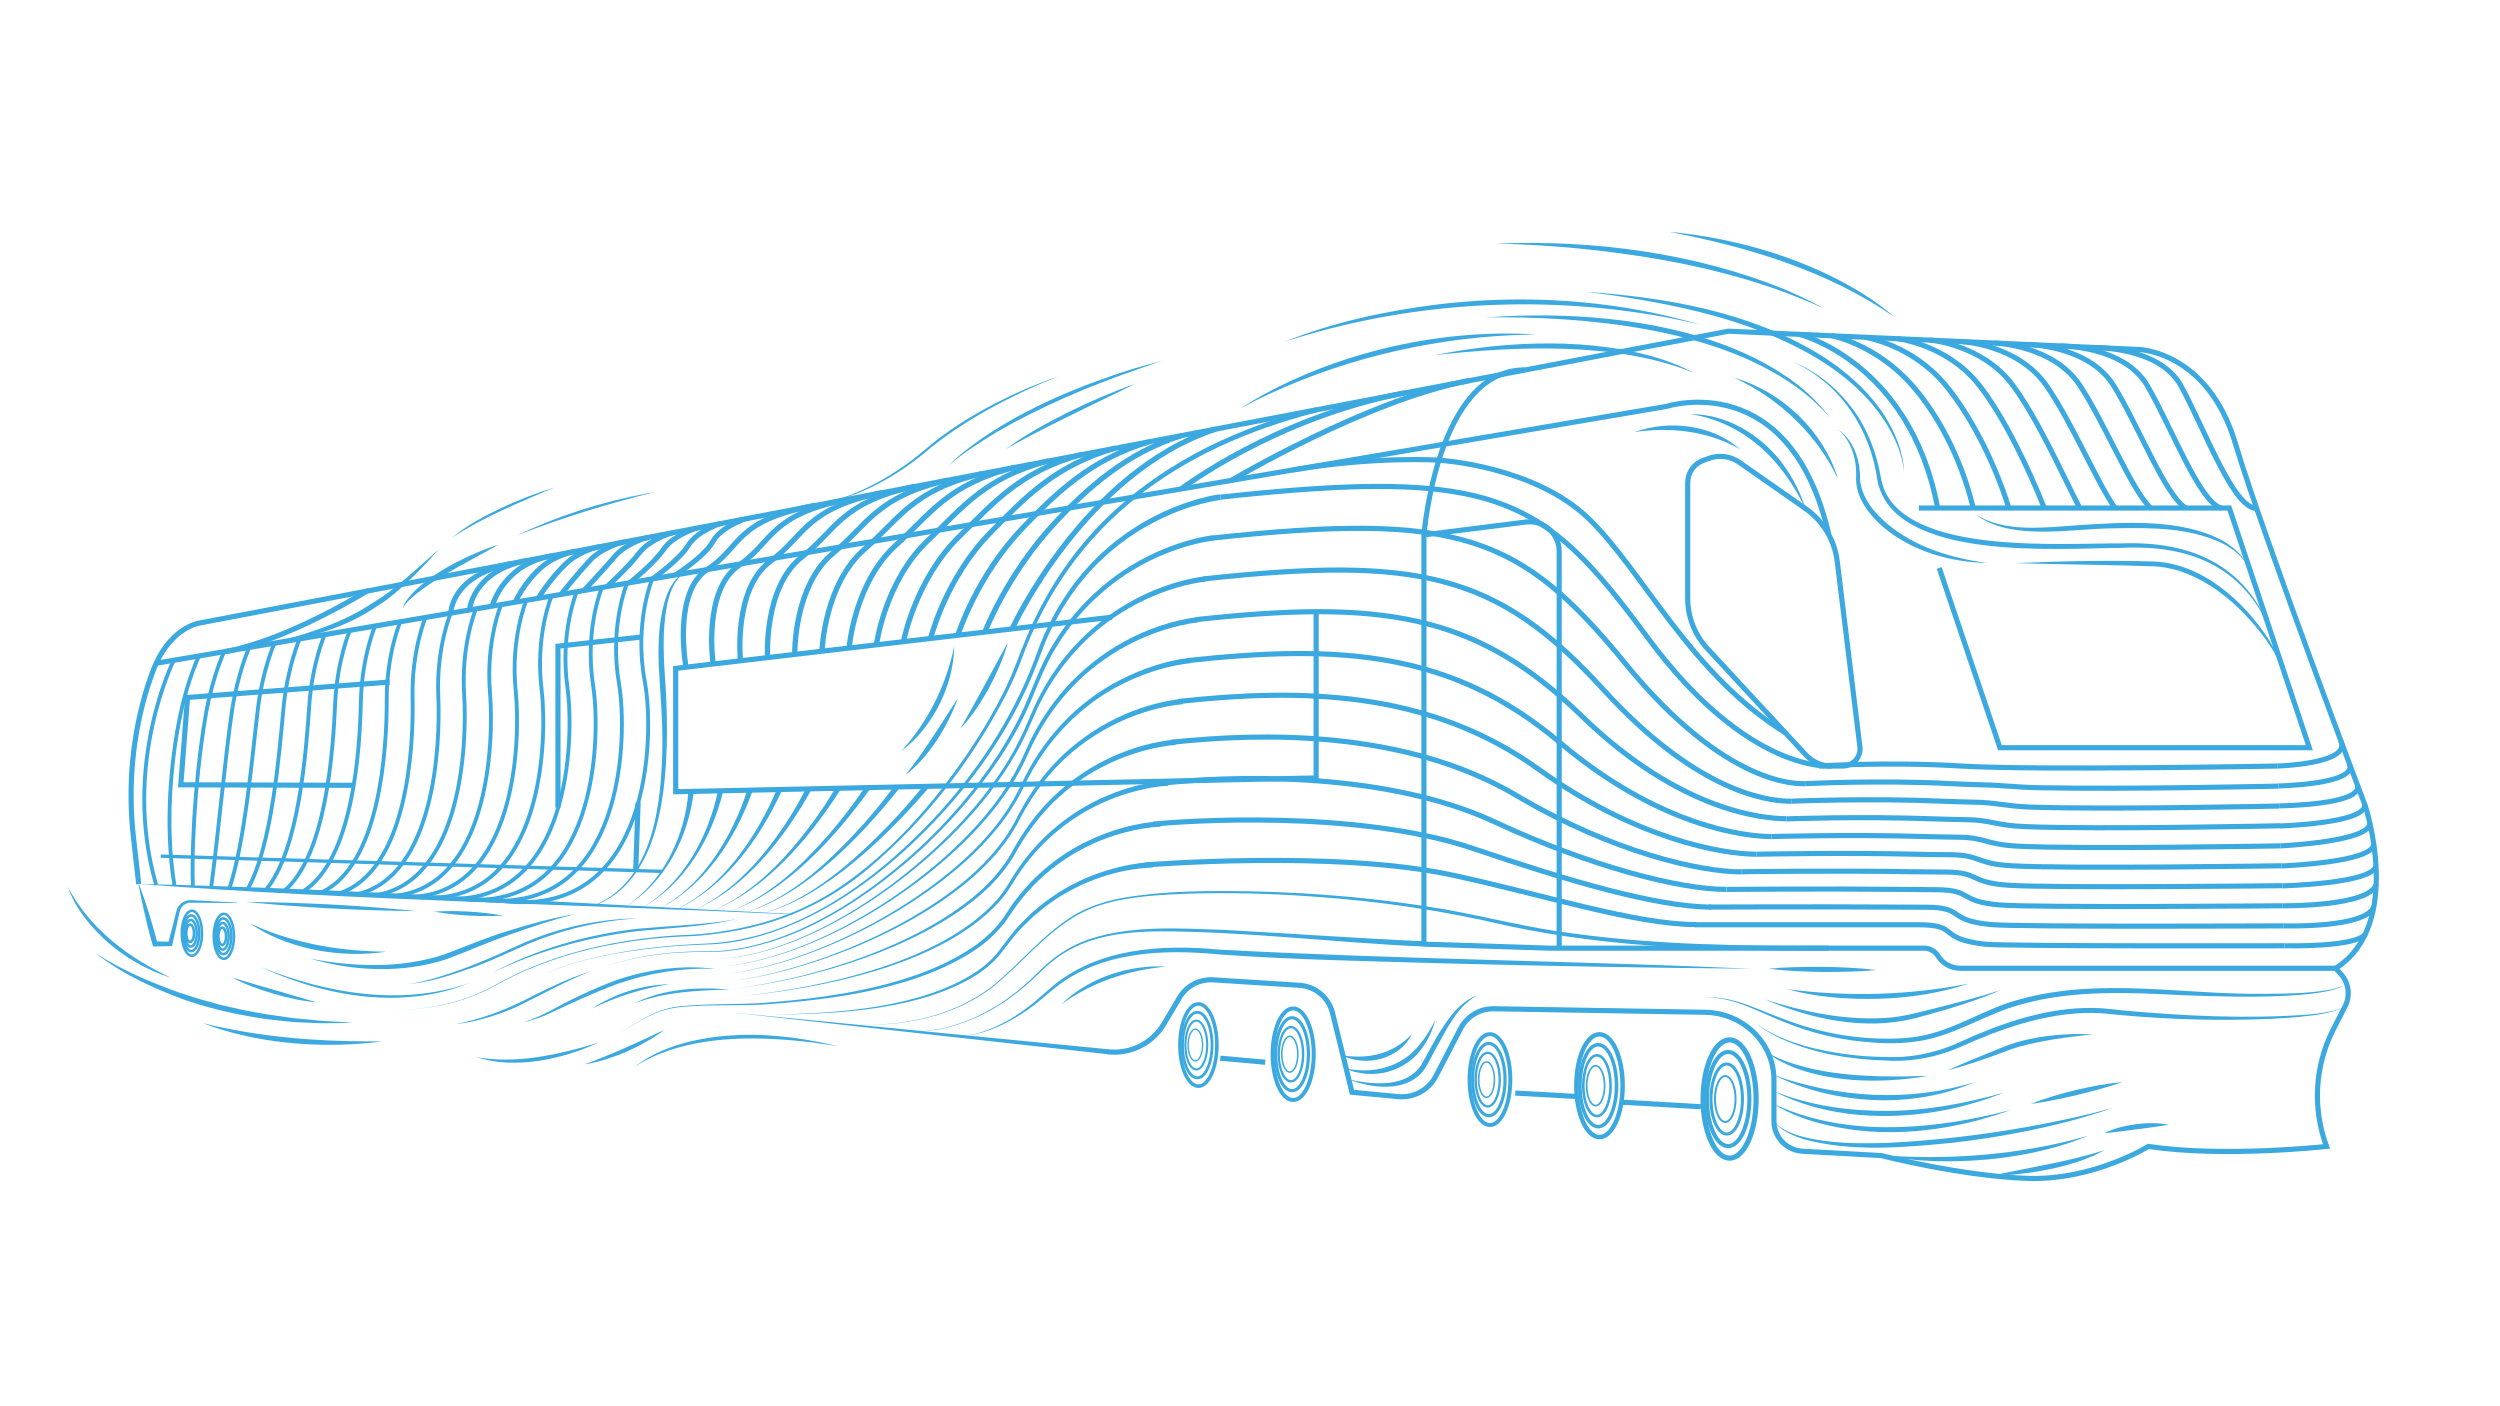 <?xml version="1.0" encoding="UTF-8" standalone="no"?><!DOCTYPE svg PUBLIC "-//W3C//DTD SVG 1.1//EN" "http://www.w3.org/Graphics/SVG/1.1/DTD/svg11.dtd"><svg width="1920px" height="1080px" version="1.1" xmlns="http://www.w3.org/2000/svg" xmlns:xlink="http://www.w3.org/1999/xlink" xml:space="preserve" xmlns:serif="http://www.serif.com/" style="fill-rule:evenodd;clip-rule:evenodd;stroke-miterlimit:10;"><g><path d="M271.344,603.118l-132.495,-0.37l5.182,-67.111l155.194,-11.843" style="fill:none;fill-rule:nonzero;stroke:#3ba9e0;stroke-width:3.95px;"/><path d="M854,473.954l-335.061,39.354l-0,94.745l491.859,-10.61l-0,-127.93" style="fill:none;fill-rule:nonzero;stroke:#3ba9e0;stroke-width:3.95px;"/><path d="M1093.58,725.127l0,-314.336c0,-0 10.116,-126.697 77.474,-126.697" style="fill:none;fill-rule:nonzero;stroke:#3ba9e0;stroke-width:3.95px;"/><path d="M1093.58,410.791l78.337,-9.869c13.571,-1.727 25.537,8.882 25.537,22.452l-0,304.837" style="fill:none;fill-rule:nonzero;stroke:#3ba9e0;stroke-width:3.95px;"/><path d="M1296.14,370.697l0,88.7c0,14.434 5.429,28.251 15.174,38.737l75.377,81.421c5.181,5.552 12.336,8.759 19.862,8.759l8.635,0c8.019,0 14.187,-6.908 13.2,-14.927l-17.394,-142.241c-1.974,-16.407 -10.856,-31.088 -24.426,-40.587l-50.827,-35.529c-6.785,-4.688 -15.421,-5.798 -23.07,-3.084l-4.811,1.727c-7.032,2.714 -11.72,9.499 -11.72,17.024Z" style="fill:none;fill-rule:nonzero;stroke:#3ba9e0;stroke-width:3.95px;"/><path d="M1473.67,390.189l238.465,-0l61.437,184.061l-237.603,0l-46.632,-138.046" style="fill:none;fill-rule:nonzero;stroke:#3ba9e0;stroke-width:3.95px;"/><ellipse cx="1328.34" cy="844.051" rx="20.355" ry="45.399" style="fill:none;stroke:#3ba9e0;stroke-width:3.95px;"/><ellipse cx="1327.23" cy="844.051" rx="16.284" ry="36.146" style="fill:none;stroke:#3ba9e0;stroke-width:3.14px;"/><ellipse cx="1326.12" cy="844.051" rx="12.09" ry="26.894" style="fill:none;stroke:#3ba9e0;stroke-width:2.34px;"/><ellipse cx="1325.01" cy="844.051" rx="7.895" ry="17.641" style="fill:none;stroke:#3ba9e0;stroke-width:1.53px;"/><ellipse cx="1228.41" cy="833.812" rx="17.765" ry="39.477" style="fill:none;stroke:#3ba9e0;stroke-width:3.43px;"/><ellipse cx="1227.43" cy="833.812" rx="14.064" ry="31.458" style="fill:none;stroke:#3ba9e0;stroke-width:2.73px;"/><ellipse cx="1226.44" cy="833.812" rx="10.486" ry="23.316" style="fill:none;stroke:#3ba9e0;stroke-width:2.03px;"/><ellipse cx="1225.45" cy="833.812" rx="6.908" ry="15.297" style="fill:none;stroke:#3ba9e0;stroke-width:1.33px;"/><ellipse cx="1144.28" cy="829.124" rx="15.667" ry="34.912" style="fill:none;stroke:#3ba9e0;stroke-width:3.03px;"/><ellipse cx="1143.42" cy="829.124" rx="12.46" ry="27.757" style="fill:none;stroke:#3ba9e0;stroke-width:2.41px;"/><ellipse cx="1142.55" cy="829.124" rx="9.252" ry="20.602" style="fill:none;stroke:#3ba9e0;stroke-width:1.79px;"/><ellipse cx="1141.69" cy="829.124" rx="6.045" ry="13.57" style="fill:none;stroke:#3ba9e0;stroke-width:1.18px;"/><path d="M1093.58,725.127l97.336,3.084l286.825,-0c4.318,-0 8.389,2.22 10.609,5.921c3.701,5.922 10.116,9.499 17.148,9.499l288.182,0" style="fill:none;fill-rule:nonzero;stroke:#3ba9e0;stroke-width:3.95px;"/><path d="M850.793,807.782c17.271,1.973 34.172,-6.415 43.054,-21.343l12.09,-20.355c5.305,-9.006 15.297,-14.187 25.783,-13.57l66.248,4.194c12.213,0.74 22.452,9.376 25.413,21.219l14.927,60.943l35.53,3.331c11.966,1.11 23.316,-5.058 28.867,-15.668l19.122,-36.763c4.934,-9.376 14.68,-15.174 25.29,-15.05l162.719,2.714c27.264,0.493 50.58,21.219 52.43,48.359c0.124,1.234 0.124,2.591 0.124,3.948l-0,31.335c-0,12.213 9.622,22.329 21.836,23.069l60.572,3.331c0,-0 61.436,15.791 112.263,17.518c50.826,1.727 92.894,-24.55 92.894,-24.55c57.859,8.759 136.813,-0 136.813,-0c-10.857,-29.361 -9.006,-61.93 5.181,-89.81l9.129,-17.888c4.071,-8.019 2.837,-17.765 -3.207,-24.55l-4.072,-4.565c52.554,-33.308 22.823,-124.475 22.823,-124.475c0,-0 -78.954,-208.612 -99.926,-278.807c-20.972,-70.195 -73.649,-71.922 -73.649,-71.922l-315.693,-14.064l-1174.93,224.279c-0,0 -20.109,3.454 -32.446,30.718c-2.22,4.811 -4.317,10.733 -6.415,17.148c-11.966,37.873 -15.544,77.967 -10.979,117.444l3.948,35.036" style="fill:none;fill-rule:nonzero;stroke:#3ba9e0;stroke-width:3.95px;"/><path d="M106.774,678.988c5.552,14.927 10.24,30.101 14.187,45.522l-1.973,-1.481c3.947,0 7.895,0.124 11.843,0.247l-1.727,1.357l4.687,-18.135c0.371,-1.48 1.357,-5.304 1.728,-6.785c1.11,-5.181 6.291,-8.882 11.596,-8.389c4.194,0.124 11.966,0.617 16.284,0.864l18.628,0.987l0,0.37l-18.628,-0.123c-3.207,-0 -10.979,-0.124 -14.064,-0.124l-2.343,0c-3.578,-0.246 -7.032,1.851 -8.389,4.935c-0.494,1.11 -0.864,3.084 -1.111,4.194l-0.987,4.565l-4.071,18.258l-0.246,1.357c-4.935,0.123 -9.87,0.247 -14.681,0.247l-0.37,-1.481c-3.331,-11.473 -6.045,-23.069 -8.512,-34.789c-0.864,-3.947 -1.604,-7.772 -2.221,-11.719l0.37,0.123Z" style="fill:#3ba9e0;fill-rule:nonzero;"/><path d="M119.974,509.36l1160.01,-197.262c-0,0 94.991,-30.718 124.599,98.693" style="fill:none;fill-rule:nonzero;stroke:#3ba9e0;stroke-width:3.95px;"/><path d="M508.576,669.242l-385.147,-11.72" style="fill:none;fill-rule:nonzero;stroke:#3ba9e0;stroke-width:2.57px;"/><path d="M490.071,616.318l-1.85,52.307" style="fill:none;fill-rule:nonzero;stroke:#3ba9e0;stroke-width:3.95px;"/><path d="M428.512,620.389l-0,-124.106l63.903,-7.031" style="fill:none;fill-rule:nonzero;stroke:#3ba9e0;stroke-width:3.95px;"/><path d="M346.227,470.87c0,0 0,-28.497 45.522,-37.873" style="fill:none;fill-rule:nonzero;stroke:#3ba9e0;stroke-width:3.95px;"/><path d="M643.662,785.576c40.587,4.688 84.628,-2.468 117.69,-27.634c22.453,-18.012 40.464,-41.821 65.754,-56.378c2.098,-1.111 6.292,-3.331 8.389,-4.071c1.481,-0.617 4.318,-1.851 5.798,-2.344c2.961,-0.864 5.922,-1.974 8.883,-2.838c3.577,-0.863 8.512,-2.22 12.09,-2.714c32.691,-5.675 66,-5.551 99.062,-5.058c49.593,1.111 99.186,5.428 148.162,13.817c32.569,5.798 64.521,14.311 97.336,18.382c65.384,9.005 131.754,9.869 197.632,9.499l-0,3.948c-82.532,-0 -165.927,-1.851 -246.978,-19.245c-48.236,-11.473 -97.336,-18.752 -146.806,-22.206c-32.938,-2.468 -66,-3.454 -98.939,-2.344c-16.531,0.617 -33.062,1.48 -49.223,4.441c-3.577,0.493 -8.512,1.85 -12.09,2.714c-2.837,0.74 -5.921,1.85 -8.882,2.714c-1.357,0.617 -4.318,1.727 -5.675,2.344c-2.22,0.864 -6.168,2.961 -8.265,4.071c-25.29,14.434 -43.425,37.997 -66.001,56.008c-33.185,24.797 -77.227,31.705 -117.937,26.894Z" style="fill:#3ba9e0;fill-rule:nonzero;"/><path d="M360.537,468.526c0,0 2.344,-29.978 44.165,-37.997" style="fill:none;fill-rule:nonzero;stroke:#3ba9e0;stroke-width:3.95px;"/><path d="M378.055,465.442c0,-0 3.825,-15.544 19.616,-27.634c6.415,-4.935 15.79,-9.006 25.66,-10.856" style="fill:none;fill-rule:nonzero;stroke:#3ba9e0;stroke-width:3.95px;"/><path d="M395.697,462.481c-0,0 6.415,-15.05 20.725,-27.387c6.415,-5.551 16.901,-10.116 25.537,-11.72" style="fill:none;fill-rule:nonzero;stroke:#3ba9e0;stroke-width:3.95px;"/><path d="M413.338,459.52c-0,0 8.882,-14.803 21.836,-27.14c6.538,-6.292 18.011,-11.103 25.536,-12.583" style="fill:none;fill-rule:nonzero;stroke:#3ba9e0;stroke-width:3.95px;"/><path d="M430.856,456.56c-0,-0 11.35,-14.558 22.946,-26.894c6.662,-7.032 19.245,-12.213 25.413,-13.447" style="fill:none;fill-rule:nonzero;stroke:#3ba9e0;stroke-width:3.95px;"/><path d="M448.497,453.475c0,0 13.694,-14.433 24.056,-26.523c6.662,-7.896 20.356,-13.324 25.29,-14.187" style="fill:none;fill-rule:nonzero;stroke:#3ba9e0;stroke-width:3.95px;"/><path d="M466.138,450.515c0,-0 15.915,-14.311 25.167,-26.277c6.662,-8.636 21.466,-14.311 25.29,-15.051" style="fill:none;fill-rule:nonzero;stroke:#3ba9e0;stroke-width:3.95px;"/><path d="M483.656,447.554c0,-0 18.135,-14.187 26.277,-26.03c6.539,-9.499 22.7,-15.421 25.167,-15.914" style="fill:none;fill-rule:nonzero;stroke:#3ba9e0;stroke-width:3.95px;"/><path d="M501.298,444.47c-0,-0 20.232,-14.187 27.387,-25.784c6.415,-10.486 23.809,-16.531 25.043,-16.654" style="fill:none;fill-rule:nonzero;stroke:#3ba9e0;stroke-width:3.95px;"/><path d="M518.939,441.509c-0,0 22.329,-14.187 28.497,-25.537c6.169,-11.349 25.044,-17.518 25.044,-17.518" style="fill:none;fill-rule:nonzero;stroke:#3ba9e0;stroke-width:3.95px;"/><path d="M1371.27,562.901c-73.279,-45.399 -108.932,-123.613 -150.999,-164.447c-42.068,-40.834 -115.101,-45.028 -115.101,-45.028c0,-0 -48.235,-3.331 -112.262,7.525" style="fill:none;fill-rule:nonzero;stroke:#3ba9e0;stroke-width:3.95px;"/><path d="M501.298,443.606c-0,0 -14.681,34.049 -6.045,80.188c7.772,41.944 4.564,181.347 -108.562,168.271" style="fill:none;fill-rule:nonzero;stroke:#3ba9e0;stroke-width:2.96px;"/><path d="M481.929,446.937c0,0 -14.187,33.062 -6.538,78.214c7.032,41.451 3.577,175.919 -102.764,166.173" style="fill:none;fill-rule:nonzero;stroke:#3ba9e0;stroke-width:2.96px;"/><path d="M462.561,450.391c-0,0 -13.817,32.075 -7.032,76.24c6.292,40.958 2.714,170.615 -96.965,164.2" style="fill:none;fill-rule:nonzero;stroke:#3ba9e0;stroke-width:2.96px;"/><path d="M443.192,453.722c0,0 -13.323,31.212 -7.401,74.266c5.551,40.464 1.727,165.187 -91.168,162.226" style="fill:none;fill-rule:nonzero;stroke:#3ba9e0;stroke-width:2.96px;"/><path d="M423.824,457.053c0,0 -12.953,30.225 -7.895,72.292c4.811,39.847 0.74,159.759 -85.369,160.129" style="fill:none;fill-rule:nonzero;stroke:#3ba9e0;stroke-width:2.96px;"/><path d="M404.456,460.384c-0,-0 -12.584,29.361 -8.389,70.318c4.071,39.354 -0.124,154.454 -79.694,158.155" style="fill:none;fill-rule:nonzero;stroke:#3ba9e0;stroke-width:2.96px;"/><path d="M385.087,463.715c0,-0 -12.09,28.374 -8.759,68.344c3.208,38.861 -1.11,149.026 -73.896,156.058" style="fill:none;fill-rule:nonzero;stroke:#3ba9e0;stroke-width:2.96px;"/><path d="M365.719,467.046c-0,-0 -11.72,27.51 -9.253,66.37c2.468,38.367 -2.097,143.721 -68.097,154.084" style="fill:none;fill-rule:nonzero;stroke:#3ba9e0;stroke-width:2.96px;"/><path d="M346.35,470.377c0,-0 -11.349,26.523 -9.745,64.396c1.727,37.874 -2.961,138.293 -62.3,151.987" style="fill:none;fill-rule:nonzero;stroke:#3ba9e0;stroke-width:2.96px;"/><path d="M326.982,473.707c0,0 -10.98,25.66 -10.116,62.423c0.864,37.38 -3.948,132.989 -56.501,150.013" style="fill:none;fill-rule:nonzero;stroke:#3ba9e0;stroke-width:2.96px;"/><path d="M307.614,477.038c-0,0 -10.733,24.673 -10.61,60.573c0.124,36.763 -4.934,127.56 -50.703,148.039" style="fill:none;fill-rule:nonzero;stroke:#3ba9e0;stroke-width:2.96px;"/><path d="M288.245,480.369c0,0 -10.363,23.81 -11.103,58.599c-0.74,36.269 -5.798,122.255 -44.905,145.941" style="fill:none;fill-rule:nonzero;stroke:#3ba9e0;stroke-width:2.96px;"/><path d="M268.877,483.7c-0,0 -9.993,22.946 -11.473,56.625c-1.604,35.776 -6.785,116.827 -39.23,143.968" style="fill:none;fill-rule:nonzero;stroke:#3ba9e0;stroke-width:2.96px;"/><path d="M249.508,487.031c0,-0 -9.745,21.959 -11.966,54.651c-2.467,35.282 -7.772,111.399 -33.432,141.87" style="fill:none;fill-rule:nonzero;stroke:#3ba9e0;stroke-width:2.96px;"/><path d="M230.263,490.362c0,-0 -9.375,21.095 -12.46,52.677c-3.33,34.789 -8.635,106.094 -27.633,139.897" style="fill:none;fill-rule:nonzero;stroke:#3ba9e0;stroke-width:2.96px;"/><path d="M210.895,493.693c-0,-0 -9.129,20.108 -12.83,50.703c-4.195,34.296 -9.623,100.666 -21.836,137.799" style="fill:none;fill-rule:nonzero;stroke:#3ba9e0;stroke-width:2.96px;"/><path d="M191.527,497.024c-0,-0 -8.883,19.245 -13.324,48.729c-5.058,33.802 -10.609,95.362 -16.037,135.826" style="fill:none;fill-rule:nonzero;stroke:#3ba9e0;stroke-width:2.96px;"/><path d="M172.158,500.478c0,-0 -8.635,18.258 -13.817,46.755c-6.045,33.186 -11.473,89.934 -10.239,133.852" style="fill:none;fill-rule:nonzero;stroke:#3ba9e0;stroke-width:2.96px;"/><path d="M152.79,503.809c-0,-0 -8.389,17.271 -14.187,44.781c-6.909,32.692 -12.46,84.629 -4.565,131.755" style="fill:none;fill-rule:nonzero;stroke:#3ba9e0;stroke-width:2.96px;"/><path d="M133.421,507.14c0,-0 -40.217,80.434 -13.447,172.588" style="fill:none;fill-rule:nonzero;stroke:#3ba9e0;stroke-width:2.96px;"/><ellipse cx="993.156" cy="809.632" rx="15.791" ry="35.159" style="fill:none;stroke:#3ba9e0;stroke-width:3.06px;"/><ellipse cx="992.293" cy="809.632" rx="12.583" ry="28.004" style="fill:none;stroke:#3ba9e0;stroke-width:2.44px;"/><ellipse cx="991.429" cy="809.632" rx="9.376" ry="20.849" style="fill:none;stroke:#3ba9e0;stroke-width:1.81px;"/><ellipse cx="990.566" cy="809.632" rx="6.168" ry="13.694" style="fill:none;stroke:#3ba9e0;stroke-width:1.19px;"/><ellipse cx="920.371" cy="802.6" rx="14.187" ry="31.582" style="fill:none;stroke:#3ba9e0;stroke-width:2.75px;"/><ellipse cx="919.507" cy="802.6" rx="11.35" ry="25.167" style="fill:none;stroke:#3ba9e0;stroke-width:2.19px;"/><ellipse cx="918.767" cy="802.6" rx="8.389" ry="18.752" style="fill:none;stroke:#3ba9e0;stroke-width:1.63px;"/><ellipse cx="918.027" cy="802.6" rx="5.551" ry="12.213" style="fill:none;stroke:#3ba9e0;stroke-width:1.07px;"/><ellipse cx="147.362" cy="716.738" rx="7.772" ry="17.271" style="fill:none;stroke:#3ba9e0;stroke-width:1.97px;"/><ellipse cx="146.868" cy="716.738" rx="6.168" ry="13.694" style="fill:none;stroke:#3ba9e0;stroke-width:1.97px;"/><ellipse cx="146.498" cy="716.738" rx="4.565" ry="10.239" style="fill:none;stroke:#3ba9e0;stroke-width:1.97px;"/><ellipse cx="146.005" cy="716.738" rx="2.961" ry="6.662" style="fill:none;stroke:#3ba9e0;stroke-width:1.97px;"/><ellipse cx="171.911" cy="719.082" rx="7.772" ry="17.271" style="fill:none;stroke:#3ba9e0;stroke-width:1.97px;"/><ellipse cx="171.541" cy="719.082" rx="6.168" ry="13.694" style="fill:none;stroke:#3ba9e0;stroke-width:1.97px;"/><ellipse cx="171.048" cy="719.082" rx="4.565" ry="10.239" style="fill:none;stroke:#3ba9e0;stroke-width:1.97px;"/><ellipse cx="170.678" cy="719.082" rx="2.961" ry="6.662" style="fill:none;stroke:#3ba9e0;stroke-width:1.97px;"/><path d="M937.148,812.716l34.543,3.084" style="fill:none;fill-rule:nonzero;stroke:#3ba9e0;stroke-width:3.95px;"/><path d="M1163.77,839.487l46.509,2.59" style="fill:none;fill-rule:nonzero;stroke:#3ba9e0;stroke-width:3.95px;"/><path d="M1246.18,846.518l60.079,3.455" style="fill:none;fill-rule:nonzero;stroke:#3ba9e0;stroke-width:3.95px;"/><path d="M1331.92,290.139c36.762,10.61 68.591,40.958 79.694,77.721c-16.408,-34.419 -45.152,-61.806 -79.694,-77.721Z" style="fill:#3ba9e0;fill-rule:nonzero;"/><path d="M1298.12,318.02c30.965,-0.123 59.709,19.368 75.747,45.152c5.428,8.635 9.746,17.888 12.83,27.51c-6.785,-13.446 -14.557,-26.277 -24.673,-37.379c-16.531,-18.505 -39.107,-31.582 -63.904,-35.283Z" style="fill:#3ba9e0;fill-rule:nonzero;"/><path d="M1255.43,331.837c26.4,-9.623 59.462,-5.798 80.928,13.2c-24.55,-14.064 -53.418,-17.271 -80.928,-13.2Z" style="fill:#3ba9e0;fill-rule:nonzero;"/><path d="M188.812,692.681c43.795,0.371 87.467,2.591 131.138,7.032c-43.918,-0.37 -87.589,-2.714 -131.138,-7.032Z" style="fill:#3ba9e0;fill-rule:nonzero;"/><path d="M333.027,700.083c17.888,-0.987 35.899,0 53.541,3.085c-17.888,0.986 -35.9,-0 -53.541,-3.085Z" style="fill:#3ba9e0;fill-rule:nonzero;"/><path d="M1801.57,754.858c-0.741,1.85 -2.838,2.714 -4.565,3.577c-2.467,0.987 -4.935,1.727 -7.525,2.344c-10.856,2.468 -22.206,3.331 -33.309,3.948c-26.277,1.357 -52.677,0.617 -78.954,-0.37c-41.081,-2.097 -84.999,-4.318 -124.846,7.032c-28.004,7.278 -52.677,25.29 -81.915,28.621c-13.2,1.85 -26.647,1.357 -39.724,-0c-21.095,-1.974 -41.821,-7.402 -61.312,-15.421c-19.369,-7.649 -38.244,-18.998 -59.709,-18.505c21.465,-1.357 40.834,9.746 60.449,16.654c29.238,11.35 60.819,16.531 92.154,14.558c3.578,-0.247 8.019,-0.741 11.596,-1.481c27.388,-4.688 50.704,-21.465 77.474,-28.374c61.93,-17.148 126.08,-3.207 188.996,-4.194c15.668,-0.124 31.582,-0.247 47.126,-2.838c3.207,-0.493 6.538,-1.357 9.499,-2.467c1.727,-0.494 3.824,-1.234 4.565,-3.084Z" style="fill:#3ba9e0;fill-rule:nonzero;"/><path d="M1349.19,786.439c20.725,14.804 49.839,21.219 74.883,23.933c9.375,1.111 19.368,1.357 28.867,1.481c11.967,0.123 23.81,-1.727 35.283,-5.182c9.252,-2.59 17.888,-6.785 26.647,-10.733c31.088,-13.323 64.89,-23.686 99.186,-21.588c4.441,0.246 10.116,0.986 14.434,1.48c47.989,4.441 96.471,6.908 144.584,3.331c6.045,-0.617 11.967,-1.357 17.888,-2.591c3.454,-0.863 7.032,-1.727 9.993,-3.948c-2.838,2.344 -6.415,3.331 -9.87,4.318c-5.798,1.604 -11.843,2.468 -17.888,3.208c-9.622,1.233 -19.245,1.85 -28.991,2.344c-38.736,1.603 -77.473,0.616 -116.087,-2.961c-7.155,-0.617 -14.31,-1.604 -21.465,-1.604c-36.27,-0.123 -70.935,12.46 -103.627,27.264c-15.914,6.538 -33.062,9.993 -50.21,9.499c-8.266,-0.247 -17.148,-0.74 -25.413,-1.604c-2.838,-0.37 -8.143,-1.11 -10.857,-1.357c-3.824,-0.74 -10.609,-1.727 -14.31,-2.714c-11.843,-2.59 -23.44,-6.415 -34.542,-11.349c-6.415,-3.085 -12.954,-6.662 -18.505,-11.227Z" style="fill:#3ba9e0;fill-rule:nonzero;"/><path d="M1356.71,807.905c9.006,5.551 19.245,8.882 29.361,11.596c25.413,6.539 52.43,7.526 78.584,7.156c5.305,-0.124 10.609,-0.371 15.914,-0.371c-18.998,3.331 -38.613,4.442 -57.858,3.085c-15.298,-1.234 -30.842,-4.071 -45.152,-9.623c-7.279,-2.961 -14.804,-6.538 -20.849,-11.843Z" style="fill:#3ba9e0;fill-rule:nonzero;"/><path d="M1362.27,825.67c49.347,17.518 104.121,21.095 154.331,5.304c-47.866,21.219 -107.575,17.518 -154.331,-5.304Z" style="fill:#3ba9e0;fill-rule:nonzero;"/><path d="M1362.14,837.883c27.757,11.473 58.229,15.421 88.083,15.297c30.101,-0.247 59.709,-5.798 88.7,-14.064c-13.94,5.675 -28.621,9.993 -43.425,13.077c-43.424,8.759 -93.634,6.785 -133.358,-14.31Z" style="fill:#3ba9e0;fill-rule:nonzero;"/><path d="M1361.77,847.505c52.307,25.167 115.964,20.726 171.108,7.772c2.838,-0.74 8.512,-2.097 11.35,-2.837c-7.402,2.714 -14.804,5.058 -22.329,7.155c-37.75,10.363 -78.214,13.57 -116.581,4.935c-15.174,-3.331 -30.348,-8.389 -43.548,-17.025Z" style="fill:#3ba9e0;fill-rule:nonzero;"/><path d="M1362.39,860.952c4.071,5.675 11.103,8.266 17.394,10.733l3.948,1.11c21.466,5.675 44.042,5.552 66.124,4.935c47.126,-2.344 94.251,-8.759 140.39,-18.875c10.856,-2.344 21.713,-5.058 32.445,-8.019c-31.581,11.103 -64.52,18.258 -97.705,23.44c-7.402,1.11 -17.518,2.467 -24.92,3.331c-37.997,3.701 -77.474,7.401 -114.854,-2.714c-1.48,-0.494 -4.441,-1.604 -5.921,-2.098c-6.168,-2.714 -13.324,-5.798 -16.901,-11.843Z" style="fill:#3ba9e0;fill-rule:nonzero;"/><path d="M1444.8,887.229c48.359,3.578 97.336,0.37 144.461,-11.103c4.688,-1.233 9.87,-2.714 14.557,-3.824c-4.441,1.727 -9.622,3.701 -14.187,5.305c-20.725,6.785 -42.684,11.102 -64.397,12.953c-26.646,2.344 -54.034,1.85 -80.434,-3.331Z" style="fill:#3ba9e0;fill-rule:nonzero;"/><path d="M1559.65,847.875c11.227,-4.687 22.823,-7.772 34.543,-10.732c11.72,-2.714 23.563,-5.058 35.653,-6.045c-11.227,3.947 -23.193,7.032 -34.666,9.869c-11.72,2.714 -23.81,5.305 -35.53,6.908Z" style="fill:#3ba9e0;fill-rule:nonzero;"/><path d="M1495.75,821.969c13.2,-5.922 26.524,-11.35 39.971,-16.778c4.317,-1.851 9.129,-3.578 13.693,-4.935c18.752,-5.181 38.243,-6.785 57.612,-5.921c-18.998,2.22 -38.12,4.441 -56.502,9.622c-4.564,1.234 -8.882,2.961 -13.446,4.688c-13.694,5.058 -27.264,9.746 -41.328,13.324Z" style="fill:#3ba9e0;fill-rule:nonzero;"/><path d="M1616.03,870.328c7.648,-3.824 15.914,-5.798 24.303,-6.908c8.388,-1.111 16.901,-1.234 25.29,0.37c-7.156,1.357 -17.395,2.467 -24.797,3.577c-7.278,0.864 -17.518,2.344 -24.796,2.961Z" style="fill:#3ba9e0;fill-rule:nonzero;"/><path d="M1529.3,903.02c28.99,-6.415 58.598,-10.61 86.972,-19.739c-23.192,13.324 -60.202,19.245 -86.972,19.739Z" style="fill:#3ba9e0;fill-rule:nonzero;"/><path d="M1355.24,767.441c29.237,9.499 60.079,16.038 91.043,14.434c15.545,-0.617 30.348,-5.305 45.276,-8.883c15.05,-3.947 30.101,-7.648 44.781,-12.706c-7.031,3.454 -14.433,6.045 -21.712,8.635c-14.68,5.058 -29.731,9.376 -44.782,13.324c-38.243,9.376 -79.077,0.493 -114.606,-14.804Z" style="fill:#3ba9e0;fill-rule:nonzero;"/><path d="M1372.38,759.669c46.509,6.045 93.882,4.811 139.897,-4.318c-22.329,7.402 -46.139,11.103 -69.701,11.72c-23.563,0.617 -47.496,-1.234 -70.196,-7.402Z" style="fill:#3ba9e0;fill-rule:nonzero;"/><path d="M1358.07,744.002c13.57,-1.357 27.881,-1.481 41.574,-1.481c13.694,0.247 27.881,0.74 41.574,2.467c-13.57,1.358 -27.88,1.481 -41.574,1.481c-13.693,-0.247 -27.88,-0.74 -41.574,-2.467Z" style="fill:#3ba9e0;fill-rule:nonzero;"/><path d="M1035.72,829c16.901,3.701 40.217,6.416 53.047,-7.525c1.85,-1.974 3.084,-4.071 4.318,-6.415c5.304,-9.622 10.362,-19.368 16.654,-28.621c6.168,-9.005 13.94,-18.258 24.55,-21.835c-14.681,8.018 -22.083,23.809 -29.978,37.873c-3.084,5.181 -8.512,17.394 -12.707,21.712c-13.94,14.804 -38.49,11.473 -55.884,4.811Z" style="fill:#3ba9e0;fill-rule:nonzero;"/><path d="M1032.51,820.365c21.712,4.811 43.918,-0.494 57.982,-18.382c4.564,-5.551 8.265,-11.843 11.72,-18.381c-1.851,7.155 -4.935,14.064 -9.253,20.232c-13.2,19.738 -39.107,26.277 -60.449,16.531Z" style="fill:#3ba9e0;fill-rule:nonzero;"/><path d="M1030.54,810.496c20.726,3.084 39.107,-0.864 53.911,-16.408c-9.622,19.492 -35.159,25.66 -53.911,16.408Z" style="fill:#3ba9e0;fill-rule:nonzero;"/><path d="M815.016,771.512c18.999,-19.122 47.743,-29.238 74.513,-29.361c1.851,0 3.578,0 5.428,0.123c-3.577,0.617 -7.155,0.864 -10.732,1.481c-24.674,3.824 -48.977,12.706 -69.209,27.757Z" style="fill:#3ba9e0;fill-rule:nonzero;"/><path d="M562.734,777.68l289.292,28.251l-0.37,3.824l-288.922,-32.075Z" style="fill:#3ba9e0;fill-rule:nonzero;"/><path d="M106.651,678.865c162.226,3.7 339.749,15.173 502.345,23.069l-0,0.37c-162.596,-7.525 -341.353,-11.103 -502.345,-23.439Z" style="fill:#3ba9e0;fill-rule:nonzero;"/><path d="M238.159,736.23c33.802,6.538 70.071,7.648 103.01,-3.208c16.161,-6.045 32.569,-13.2 49.223,-18.135c16.654,-5.304 33.679,-9.869 50.95,-12.83c-16.901,4.441 -33.555,9.869 -49.963,15.791c-16.654,5.675 -32.322,12.83 -48.976,18.998c-33.679,10.857 -70.689,9.129 -104.244,-0.616Z" style="fill:#3ba9e0;fill-rule:nonzero;"/><path d="M1396.93,588.314c0,0 52.801,-3.454 109.302,0c56.502,3.454 243.03,0 243.03,0" style="fill:none;fill-rule:nonzero;stroke:#3ba9e0;stroke-width:3.95px;"/><path d="M1386.32,601.884c-0,0 56.501,-2.96 112.879,0c6.662,0.37 14.681,0.617 23.316,0.864c14.558,0.247 25.167,1.85 43.055,2.22c69.208,1.358 184.185,-1.233 184.185,-1.233" style="fill:none;fill-rule:nonzero;stroke:#3ba9e0;stroke-width:3.95px;"/><path d="M1375.71,615.331c0,0 60.203,-2.467 116.457,0c7.279,0.37 15.545,0.494 24.057,0.74c16.901,0.247 23.686,3.085 44.041,3.825c62.423,1.974 189.983,-0.864 189.983,-0.864" style="fill:none;fill-rule:nonzero;stroke:#3ba9e0;stroke-width:3.95px;"/><path d="M1372.01,628.901c0,0 56.995,-2.097 113.25,0c7.895,0.247 16.408,0.494 24.92,0.617c19.122,0.247 22.329,4.441 45.152,5.305c55.638,2.344 195.781,-0.617 195.781,-0.617" style="fill:none;fill-rule:nonzero;stroke:#3ba9e0;stroke-width:3.95px;"/><path d="M1360.42,642.472c-0,-0 61.683,-1.727 117.814,-0c8.512,0.246 17.271,0.37 25.66,0.493c21.466,0.247 20.972,5.675 46.139,6.909c48.853,2.467 201.579,-0.247 201.579,-0.247" style="fill:none;fill-rule:nonzero;stroke:#3ba9e0;stroke-width:3.95px;"/><path d="M1348.94,656.042c-0,-0 66.371,-1.357 122.379,-0c9.005,0.247 18.134,0.37 26.4,0.37c23.81,0.247 19.492,6.908 47.249,8.512c42.068,2.467 207.254,0 207.254,0" style="fill:none;fill-rule:nonzero;stroke:#3ba9e0;stroke-width:3.95px;"/><path d="M1337.35,669.489c-0,-0 75.376,-0.987 130.52,-0c9.5,0.123 18.752,0.246 26.771,0.246c25.783,0.124 17.888,8.143 47.619,10.116c34.789,2.344 210.338,0.371 210.338,0.371" style="fill:none;fill-rule:nonzero;stroke:#3ba9e0;stroke-width:3.92px;"/><path d="M1325.87,683.059c-0,-0 78.337,-0.617 133.728,-0c10.116,0.123 19.738,0.123 27.634,0.247c28.251,0.123 16.531,9.129 48.853,11.719c28.25,2.221 217.123,0.617 217.123,0.617" style="fill:none;fill-rule:nonzero;stroke:#3ba9e0;stroke-width:3.93px;"/><path d="M1312.43,696.629c-0,0 82.285,-0.37 137.923,0c10.856,0 20.725,0.124 28.62,0.124c30.842,-0 15.298,10.116 50.334,13.323c21.712,1.974 224.648,0.987 224.648,0.987" style="fill:none;fill-rule:nonzero;stroke:#3ba9e0;stroke-width:3.95px;"/><path d="M1301.82,710.199l170.985,0c33.185,0 13.94,10.486 51.32,14.928c14.927,1.727 230.447,1.233 230.447,1.233" style="fill:none;fill-rule:nonzero;stroke:#3ba9e0;stroke-width:3.95px;"/><path d="M1406.68,588.314c0,0 -63.657,6.662 -141.624,-99.062c-79.941,-108.316 -115.223,-130.521 -327.659,-107.452" style="fill:none;fill-rule:nonzero;stroke:#3ba9e0;stroke-width:3.95px;"/><path d="M930.857,413.258c188.873,-20.478 236.738,-2.59 317.42,96.349c77.72,95.238 132.864,92.277 138.046,92.277" style="fill:none;fill-rule:nonzero;stroke:#3ba9e0;stroke-width:3.95px;"/><path d="M924.442,444.593c165.31,-17.888 225.759,-4.071 307.18,85.246c77.227,84.752 133.729,85.492 144.091,85.492" style="fill:none;fill-rule:nonzero;stroke:#3ba9e0;stroke-width:3.95px;"/><path d="M918.027,475.928c141.624,-15.421 214.779,-5.675 296.941,74.143c76.61,74.389 141.377,78.707 157.044,78.707" style="fill:none;fill-rule:nonzero;stroke:#3ba9e0;stroke-width:3.95px;"/><path d="M911.488,507.386c118.061,-12.83 203.43,-7.278 286.702,63.04c75.87,64.027 141.377,72.046 162.226,72.046" style="fill:none;fill-rule:nonzero;stroke:#3ba9e0;stroke-width:3.95px;"/><path d="M905.073,538.721c94.498,-10.239 192.081,-8.635 276.586,52.06c75.006,53.911 141.254,65.261 167.284,65.261" style="fill:none;fill-rule:nonzero;stroke:#3ba9e0;stroke-width:3.95px;"/><path d="M898.658,570.179c70.812,-7.648 180.484,-9.869 266.347,40.958c74.019,43.795 141.13,58.475 172.465,58.475" style="fill:none;fill-rule:nonzero;stroke:#3ba9e0;stroke-width:3.95px;"/><path d="M892.12,601.514c47.249,-5.181 168.888,-10.856 256.107,29.855c72.786,33.925 141.13,51.69 177.523,51.69" style="fill:none;fill-rule:nonzero;stroke:#3ba9e0;stroke-width:3.95px;"/><path d="M885.705,632.972c23.563,-2.59 157.044,-11.473 245.868,18.752c71.675,24.426 141.007,44.905 182.704,44.905" style="fill:none;fill-rule:nonzero;stroke:#3ba9e0;stroke-width:3.95px;"/><path d="M879.29,664.307c-0,0 145.448,-11.719 235.628,7.649c70.566,15.174 141.007,38.12 187.886,38.12" style="fill:none;fill-rule:nonzero;stroke:#3ba9e0;stroke-width:3.95px;"/><g><path d="M937.519,383.897c-20.479,3.084 -40.464,10.733 -58.352,21.096c-15.791,9.129 -30.225,20.849 -42.438,34.295c-12.213,13.571 -22.206,29.115 -30.225,45.646c-3.454,7.278 -7.032,16.654 -9.869,24.303c-21.589,56.131 -58.969,105.354 -103.38,145.448c-31.459,28.004 -67.852,51.937 -108.562,63.903c-13.57,3.948 -27.511,6.415 -41.698,6.785c-14.063,0.37 -28.127,1.357 -42.067,2.961c-27.881,3.331 -56.008,7.772 -81.792,19.492c12.707,-6.045 26.4,-9.993 40.094,-13.077c27.511,-6.045 55.638,-9.006 83.765,-10.116c70.195,-3.207 132.988,-50.826 178.757,-101.036c32.815,-36.393 59.709,-78.708 75.747,-125.216c2.344,-6.415 5.428,-13.324 8.512,-19.492c12.583,-25.414 30.841,-48.236 53.54,-65.384c17.025,-12.953 36.27,-22.823 56.625,-29.114c6.785,-2.097 13.694,-3.825 20.972,-4.812c0,0.124 0.371,4.318 0.371,4.318Z" style="fill:#3ba9e0;fill-rule:nonzero;"/></g><g><path d="M463.671,742.768c25.29,-9.376 52.554,-12.213 79.324,-12.213c4.688,0.123 9.499,-0.124 14.187,-0.617c55.021,-5.922 108.315,-41.451 148.286,-78.214c23.069,-21.342 43.795,-45.645 60.942,-71.922c5.799,-9.129 11.597,-18.998 16.408,-28.744c9.129,-18.382 14.927,-38.49 25.907,-56.008c19.492,-33.062 50.086,-59.339 85.616,-73.65c11.966,-4.811 24.179,-8.512 37.009,-10.362l0.37,4.194c-12.213,1.604 -24.426,5.181 -35.899,9.746c-35.036,13.817 -65.014,39.354 -84.382,71.675c-11.103,17.395 -16.901,37.38 -26.154,55.638c-4.811,9.746 -10.856,19.739 -16.777,28.868c-3.208,4.564 -7.526,11.226 -10.98,15.544l-5.675,7.649l-6.045,7.402c-10.856,13.446 -23.192,26.153 -35.652,38.12c-41.081,37.996 -96.102,75.006 -152.974,80.681c-4.688,0.37 -9.499,0.617 -14.187,0.493c-26.77,-0.123 -54.034,2.591 -79.324,11.72Z" style="fill:#3ba9e0;fill-rule:nonzero;"/></g><g><path d="M549.657,736.723c75.623,-3.948 164.2,-70.442 208.735,-129.287c5.181,-7.032 10.732,-14.804 15.297,-22.329c2.221,-3.825 5.675,-9.5 7.525,-13.447c4.812,-8.883 8.759,-18.999 12.83,-28.251c6.539,-14.187 14.804,-27.757 24.673,-39.847c26.524,-32.322 65.138,-55.145 106.712,-61.066l0.37,4.194c-4.935,0.494 -9.993,1.604 -14.927,2.714c-34.79,8.636 -66.741,28.498 -89.687,56.132c-9.869,11.843 -18.135,25.043 -24.673,38.983c-4.071,9.006 -8.266,19.369 -13.077,28.251c-1.974,3.948 -5.552,9.623 -7.772,13.57c-4.688,7.526 -10.239,15.298 -15.544,22.453c-45.152,58.598 -134.592,124.599 -210.462,127.93Z" style="fill:#3ba9e0;fill-rule:nonzero;"/></g><g><path d="M553.851,742.398c73.65,-6.662 165.68,-66.494 209.845,-124.846c7.402,-9.746 13.941,-20.109 19.369,-30.965c2.22,-4.811 5.551,-11.843 7.648,-16.654c7.032,-14.434 15.915,-28.128 26.524,-40.218c26.154,-29.854 63.163,-50.456 102.64,-55.884l0.37,4.194c-4.688,0.494 -9.499,1.357 -14.187,2.468c-33.062,7.772 -63.78,25.783 -86.356,51.32c-10.486,11.719 -19.368,25.166 -26.4,39.23c-2.22,4.811 -5.551,11.843 -7.895,16.654c-5.552,10.98 -12.337,21.466 -19.985,31.212c-44.782,58.228 -137.677,117.444 -211.573,123.489Z" style="fill:#3ba9e0;fill-rule:nonzero;"/></g><g><path d="M557.922,747.949c66.001,-8.019 149.396,-51.937 195.042,-100.173c6.291,-6.785 12.336,-13.817 17.641,-21.465c5.305,-7.526 9.869,-15.544 13.817,-23.933c15.667,-34.172 42.438,-63.287 76.116,-80.311c16.778,-8.512 34.913,-14.804 53.664,-16.901l0.247,4.194c-4.441,0.37 -9.005,1.234 -13.447,2.097c-13.447,2.961 -26.523,7.649 -38.86,13.817c-33.185,16.408 -59.585,44.782 -75.376,78.091c-4.071,8.389 -8.883,16.531 -14.311,24.179c-5.428,7.649 -11.596,14.681 -18.011,21.466c-46.139,48.236 -130.274,91.537 -196.522,98.939Z" style="fill:#3ba9e0;fill-rule:nonzero;"/></g><g><path d="M561.87,753.501c62.547,-8.636 143.598,-42.438 189.49,-86.356c10.979,-10.61 20.849,-22.576 28.004,-36.023c8.882,-17.888 20.108,-34.666 34.295,-48.729c25.414,-24.92 59.093,-41.821 94.622,-45.769l0.247,4.194c-4.195,0.37 -8.513,0.987 -12.83,1.851c-29.855,6.045 -57.982,20.725 -79.941,41.944c-14.187,13.694 -25.414,30.225 -34.296,47.743c-7.402,13.693 -17.641,25.783 -28.868,36.393c-46.262,43.548 -127.806,76.733 -190.723,84.752Z" style="fill:#3ba9e0;fill-rule:nonzero;"/></g><g><path d="M565.941,759.052c60.573,-8.265 136.813,-32.075 183.815,-72.045c10.239,-8.759 19.245,-18.875 26.154,-30.348c9.375,-17.642 21.095,-34.049 35.899,-47.496c24.92,-22.699 57.118,-37.873 90.797,-41.204l0.247,4.194c-3.948,0.247 -8.142,0.864 -12.09,1.604c-28.374,5.305 -55.268,18.381 -76.733,37.75c-14.681,13.077 -26.401,29.238 -35.776,46.509c-7.156,11.719 -16.531,21.959 -27.018,30.718c-47.742,39.6 -124.352,62.669 -185.295,70.318Z" style="fill:#3ba9e0;fill-rule:nonzero;"/></g><g><path d="M570.136,764.974c61.929,-6.785 152.233,-25.66 195.164,-73.526c5.181,-5.798 9.376,-12.707 13.324,-19.369c17.024,-27.017 42.314,-48.729 71.798,-61.066c14.804,-6.168 30.348,-10.486 46.509,-11.719l0.124,4.194c-3.701,0.123 -7.649,0.617 -11.473,1.234c-11.597,1.974 -22.823,5.181 -33.679,9.622c-28.991,11.72 -54.034,32.692 -71.059,59.092c-4.071,6.662 -8.389,13.694 -13.817,19.492c-43.671,47.866 -134.345,65.877 -196.891,72.046Z" style="fill:#3ba9e0;fill-rule:nonzero;"/></g><g><path d="M474.527,794.458c12.337,-7.402 24.18,-16.531 38.49,-19.985c4.688,-1.234 9.5,-1.851 14.434,-2.097c19.245,-1.604 38.737,-0.864 57.982,-2.098c53.911,-4.071 120.652,-13.2 165.31,-45.398c7.649,-5.798 14.557,-12.46 19.985,-20.232c3.084,-4.811 6.909,-10.486 10.363,-14.927c14.31,-18.382 32.692,-33.432 53.664,-43.548c17.641,-8.513 36.763,-14.187 56.501,-15.421l0,4.194c-4.564,0.124 -9.375,0.741 -14.063,1.481c-9.376,1.603 -18.628,4.071 -27.634,7.402c-24.673,9.129 -47.002,24.673 -63.657,45.028c-4.441,5.305 -8.882,11.72 -12.706,17.518c-5.799,8.019 -12.954,14.927 -20.726,20.725c-45.398,32.199 -112.386,40.711 -166.79,44.412c-19.369,0.987 -38.737,0 -57.982,1.48c-4.811,0.247 -9.623,0.864 -14.311,1.974c-14.557,3.208 -26.4,12.214 -38.86,19.492Z" style="fill:#3ba9e0;fill-rule:nonzero;"/></g><g><path d="M592.465,779.161c50.086,-0.74 115.1,-4.811 157.661,-33.062c5.552,-3.825 10.733,-8.266 15.051,-13.324c6.415,-7.895 11.966,-16.654 19.368,-23.933l7.279,-7.278c2.714,-2.221 9.129,-7.896 11.966,-9.746c12.46,-9.253 26.277,-16.654 40.958,-21.589c13.076,-4.441 26.523,-7.525 40.587,-8.142l-0,4.194c-26.77,0.987 -53.417,10.24 -75.623,25.043c-1.481,0.987 -4.811,3.455 -6.169,4.442c-1.357,0.863 -8.388,6.908 -9.869,8.018l-7.278,7.032c-7.402,7.032 -12.954,15.668 -19.492,23.563c-4.565,5.181 -9.993,9.623 -15.668,13.57c-43.178,27.758 -108.315,31.088 -158.771,31.212Z" style="fill:#3ba9e0;fill-rule:nonzero;"/></g><path d="M243.093,769.785c-11.226,-0.987 -22.329,-3.454 -33.185,-6.662c-10.856,-3.207 -21.589,-7.032 -31.582,-12.336c20.849,6.291 43.795,12.706 64.767,18.998Z" style="fill:#3ba9e0;fill-rule:nonzero;"/><path d="M1011.29,316.663c-106.094,27.14 -189.119,84.999 -227.116,190.723c-3.331,8.636 -7.155,17.765 -11.473,26.03c-26.153,50.334 -61.436,96.226 -104.861,132.865c-29.361,24.92 -63.533,41.204 -101.406,48.236c-13.941,2.591 -28.128,4.441 -42.191,4.688c-16.408,0.74 -32.939,2.467 -49.1,5.305c-27.88,4.688 -55.144,12.953 -80.804,25.043l-12.584,6.662c-10.239,5.798 -21.342,10.239 -32.692,13.447c-18.258,5.058 -37.256,6.538 -56.131,6.045c18.875,0.493 37.873,-1.111 56.008,-6.292c11.35,-3.208 22.329,-7.772 32.569,-13.57l12.583,-6.662c27.757,-13.324 57.488,-21.836 87.836,-26.647c16.285,-2.591 32.816,-4.194 49.347,-4.688c11.719,-0.617 23.439,-2.344 34.912,-4.564c27.634,-5.429 54.528,-15.545 77.967,-31.459c39.107,-26.277 70.812,-62.423 97.459,-101.036c13.2,-19.369 25.29,-39.724 34.789,-61.19c5.428,-13.076 9.993,-26.523 16.038,-39.353c7.895,-17.271 17.394,-33.802 28.62,-49.1c33.556,-46.385 82.409,-79.817 135.209,-100.666c17.641,-7.032 35.653,-12.83 54.034,-17.641c0,-0.124 0.987,3.824 0.987,3.824Z" style="fill:#3ba9e0;fill-rule:nonzero;"/><path d="M777.637,482.22c-0,-0 55.268,-119.788 156.181,-152.727" style="fill:none;fill-rule:nonzero;stroke:#3ba9e0;stroke-width:4.07px;"/><path d="M756.665,484.687c-0,-0 16.777,-43.425 52.923,-82.532c25.414,-27.387 55.638,-54.527 98.446,-67.851" style="fill:none;fill-rule:nonzero;stroke:#3ba9e0;stroke-width:4.07px;"/><path d="M735.816,487.278c-0,-0 14.187,-44.905 49.593,-81.792c25.413,-26.647 52.43,-52.924 96.965,-66.124" style="fill:none;fill-rule:nonzero;stroke:#3ba9e0;stroke-width:4.07px;"/><path d="M714.844,489.745c-0,-0 11.719,-46.262 46.262,-81.175c25.536,-25.783 49.223,-51.443 95.485,-64.396" style="fill:none;fill-rule:nonzero;stroke:#3ba9e0;stroke-width:4.07px;"/><path d="M693.995,492.212c-0,0 9.129,-47.495 42.931,-80.434c25.66,-24.92 46.015,-49.84 94.005,-62.793" style="fill:none;fill-rule:nonzero;stroke:#3ba9e0;stroke-width:4.07px;"/><path d="M673.146,494.803c0,-0 6.662,-48.853 39.6,-79.818c25.66,-24.056 42.808,-48.236 92.648,-61.066" style="fill:none;fill-rule:nonzero;stroke:#3ba9e0;stroke-width:4.07px;"/><path d="M652.174,497.27c-0,0 4.071,-50.21 36.393,-79.077c25.783,-23.193 39.477,-46.632 91.167,-59.339" style="fill:none;fill-rule:nonzero;stroke:#3ba9e0;stroke-width:4.07px;"/><path d="M631.325,499.861c0,-0 1.604,-51.444 33.062,-78.461c25.907,-22.329 36.27,-45.151 89.687,-57.611" style="fill:none;fill-rule:nonzero;stroke:#3ba9e0;stroke-width:4.07px;"/><path d="M610.353,502.328c-0,0 -0.864,-52.8 29.731,-77.72c26.154,-21.342 33.062,-43.548 88.206,-55.885" style="fill:none;fill-rule:nonzero;stroke:#3ba9e0;stroke-width:4.07px;"/><path d="M589.504,504.796c0,-0 -3.207,-54.035 26.4,-77.104c26.277,-20.479 29.855,-41.944 86.726,-54.157" style="fill:none;fill-rule:nonzero;stroke:#3ba9e0;stroke-width:4.07px;"/><path d="M568.655,507.386c0,0 -5.675,-55.268 23.07,-76.363c26.523,-19.492 26.647,-40.341 85.245,-52.554" style="fill:none;fill-rule:nonzero;stroke:#3ba9e0;stroke-width:4.07px;"/><path d="M547.683,509.854c0,-0 -8.142,-56.379 19.739,-75.624c26.647,-18.504 23.439,-38.86 83.888,-50.826" style="fill:none;fill-rule:nonzero;stroke:#3ba9e0;stroke-width:4.07px;"/><path d="M526.834,512.321c0,-0 -10.486,-57.489 16.408,-75.006c26.894,-17.395 20.232,-37.257 82.408,-49.1" style="fill:none;fill-rule:nonzero;stroke:#3ba9e0;stroke-width:4.07px;"/><path d="M907.171,375.508c-0,0 71.675,-54.651 171.601,-73.772" style="fill:none;fill-rule:nonzero;stroke:#3ba9e0;stroke-width:4.07px;"/><path d="M945.661,368.97c-0,0 103.997,-61.683 182.334,-76.61" style="fill:none;fill-rule:nonzero;stroke:#3ba9e0;stroke-width:4.07px;"/><g><path d="M713.116,605.215c-31.211,36.27 -80.064,84.259 -127.19,96.225c37.38,-10.609 70.812,-41.204 97.459,-68.591c9.253,-9.746 18.135,-19.738 26.401,-30.101c0.123,-0.123 3.33,2.467 3.33,2.467Z" style="fill:#3ba9e0;fill-rule:nonzero;"/></g><g><path d="M690.541,605.585c-28.868,36.517 -72.416,81.792 -117.815,95.115c36.147,-11.843 65.508,-40.34 90.551,-67.974c8.389,-9.499 16.531,-19.369 23.933,-29.608l3.331,2.467Z" style="fill:#3ba9e0;fill-rule:nonzero;"/></g><g><path d="M668.088,606.079c-26.154,36.516 -65.014,79.694 -108.562,94.128c5.675,-1.974 11.227,-4.565 16.531,-7.402c26.524,-14.681 47.989,-36.763 67.111,-59.833c7.649,-9.375 14.804,-18.998 21.466,-28.99l3.454,2.097Z" style="fill:#3ba9e0;fill-rule:nonzero;"/></g><g><path d="M645.512,606.449c-23.316,36.516 -57.735,77.597 -99.186,93.141c5.305,-2.097 10.486,-4.688 15.421,-7.525c24.673,-14.681 44.411,-36.27 61.436,-59.093c6.785,-9.129 13.2,-18.751 18.875,-28.497l3.454,1.974Z" style="fill:#3ba9e0;fill-rule:nonzero;"/></g><g><path d="M622.936,606.819c-20.108,36.393 -50.703,75.746 -89.933,92.031c4.934,-2.221 9.746,-4.812 14.31,-7.649c22.823,-14.68 40.834,-35.776 55.761,-58.229c5.922,-9.005 11.473,-18.381 16.161,-28.004l3.701,1.851Z" style="fill:#3ba9e0;fill-rule:nonzero;"/></g><g><path d="M600.484,607.189c-16.778,36.516 -43.302,73.773 -80.558,91.044c4.564,-2.344 9.006,-4.935 13.323,-7.772c21.219,-14.557 37.38,-35.283 50.087,-57.365c5.058,-8.882 9.746,-18.012 13.447,-27.387l3.701,1.48Z" style="fill:#3ba9e0;fill-rule:nonzero;"/></g><g><path d="M577.908,607.559c-13.077,36.516 -36.023,72.046 -71.306,90.18c25.784,-14.063 44.165,-38.366 56.749,-64.396c4.194,-8.636 7.895,-17.765 10.609,-26.894l3.948,1.11Z" style="fill:#3ba9e0;fill-rule:nonzero;"/></g><g><path d="M555.332,607.806c-8.636,35.776 -29.114,70.935 -61.93,89.193c23.81,-14.31 40.464,-38.12 50.333,-63.656c3.208,-8.513 6.045,-17.395 7.649,-26.277c0,0.123 3.948,0.74 3.948,0.74Z" style="fill:#3ba9e0;fill-rule:nonzero;"/></g><g><path d="M532.756,608.176c-4.071,34.912 -21.959,69.825 -52.677,88.33c25.907,-16.901 41.574,-45.892 47.002,-75.747c0.74,-4.194 1.357,-8.635 1.604,-12.83l4.071,0.247Z" style="fill:#3ba9e0;fill-rule:nonzero;"/></g><path d="M704.234,791.991c14.927,-0 29.731,-4.318 43.425,-10.116c9.622,-4.441 19.122,-9.746 27.634,-16.161l5.181,-3.824l4.935,-4.195c1.357,-1.234 3.577,-2.961 4.811,-4.194c5.181,-4.935 10.856,-10.856 16.408,-15.421c9.129,-7.525 19.738,-13.447 30.964,-17.148c32.939,-10.486 68.345,-7.895 102.394,-6.785c51.32,2.714 102.64,6.538 153.96,8.759l-0.247,4.071c-68.467,-2.961 -136.689,-11.72 -205.157,-11.72c-17.024,0.37 -34.172,1.727 -50.456,7.032c-11.103,3.578 -21.589,9.253 -30.718,16.655c-5.428,4.564 -11.226,10.362 -16.531,15.297c-1.234,1.234 -3.454,2.961 -4.935,4.194l-4.934,4.071l-5.182,3.825c-3.824,2.961 -8.019,5.304 -12.09,7.895c-1.11,0.617 -3.207,1.727 -4.194,2.344c-5.181,2.961 -11.967,5.922 -17.518,8.019c-12.213,4.564 -24.92,7.649 -37.75,7.402Z" style="fill:#3ba9e0;fill-rule:nonzero;"/><path d="M524.861,440.769c-10.733,7.032 -13.571,26.77 -14.558,38.737c-0.493,4.811 -0.616,12.213 -0.616,17.147c0.123,4.935 0.246,12.337 0.616,17.272c2.344,31.828 3.208,63.903 -1.11,95.608c-3.331,22.946 -9.376,46.385 -23.933,64.89c-7.155,9.253 -16.901,16.408 -27.634,20.726l-0.123,-0.37c44.411,-19.245 50.333,-77.351 51.197,-120.035c0.37,-21.712 -1.728,-43.301 -2.838,-64.89c-0.37,-11.473 -0.123,-23.687 1.727,-34.913c1.851,-10.733 4.565,-22.082 11.843,-30.471c1.604,-1.604 3.208,-3.208 5.305,-3.948c0,-0.247 0.124,0.247 0.124,0.247Z" style="fill:#3ba9e0;fill-rule:nonzero;"/><path d="M739.27,795.445c12.953,-0.864 25.167,-6.292 36.393,-12.707c2.22,-1.233 5.921,-3.701 8.142,-5.181c2.344,-1.727 5.675,-3.948 7.772,-5.798c5.181,-3.948 9.746,-8.389 14.804,-12.583c35.406,-31.089 85.369,-34.173 130.274,-29.855c135.209,7.279 273.502,8.636 408.834,14.681c-74.39,-0.617 -159.265,-2.098 -233.778,-4.072c-58.475,-1.727 -116.951,-2.714 -175.303,-6.908c-44.165,-4.318 -93.264,-2.344 -128.67,27.757c-5.058,3.948 -9.869,8.513 -15.174,12.337l-1.974,1.48l-1.974,1.357l-4.071,2.714l-4.194,2.591c-12.46,7.279 -26.401,13.57 -41.081,14.187Z" style="fill:#3ba9e0;fill-rule:nonzero;"/><path d="M1754.57,726.36c0,0 55.885,1.357 62.053,-9.252" style="fill:none;fill-rule:nonzero;stroke:#3ba9e0;stroke-width:3.91px;"/><path d="M1753.95,711.063c0,-0 62.67,1.974 69.085,-14.557" style="fill:none;fill-rule:nonzero;stroke:#3ba9e0;stroke-width:3.91px;"/><path d="M1753.34,695.642c-0,0 66.617,0.74 71.552,-16.531" style="fill:none;fill-rule:nonzero;stroke:#3ba9e0;stroke-width:3.91px;"/><path d="M1752.72,680.345c-0,-0 69.701,-1.727 71.922,-15.297" style="fill:none;fill-rule:nonzero;stroke:#3ba9e0;stroke-width:3.91px;"/><path d="M1752.1,665.048c-0,-0 70.442,-2.591 70.812,-16.655" style="fill:none;fill-rule:nonzero;stroke:#3ba9e0;stroke-width:3.91px;"/><path d="M1751.61,649.627c0,-0 69.825,-3.208 68.345,-17.765" style="fill:none;fill-rule:nonzero;stroke:#3ba9e0;stroke-width:3.91px;"/><path d="M1750.99,634.33c-0,-0 68.097,-1.974 65.013,-16.902" style="fill:none;fill-rule:nonzero;stroke:#3ba9e0;stroke-width:3.91px;"/><path d="M1750.38,618.909c-0,-0 65.013,-0.617 60.079,-16.038" style="fill:none;fill-rule:nonzero;stroke:#3ba9e0;stroke-width:3.91px;"/><path d="M1749.76,603.611c-0,0 61.313,-1.11 54.528,-17.024" style="fill:none;fill-rule:nonzero;stroke:#3ba9e0;stroke-width:3.91px;"/><path d="M1749.14,588.314c0,0 57.365,-1.604 48.483,-19.615" style="fill:none;fill-rule:nonzero;stroke:#3ba9e0;stroke-width:3.91px;"/><path d="M695.352,595.223c13.077,-16.285 24.056,-33.803 35.282,-51.321c1.604,-2.467 3.208,-5.057 4.935,-7.525c-7.525,21.219 -22.082,45.152 -40.217,58.846Z" style="fill:#3ba9e0;fill-rule:nonzero;"/><path d="M732.855,496.283c-0.37,30.102 -16.531,62.423 -40.587,80.558c20.478,-22.699 34.419,-50.58 40.587,-80.558Z" style="fill:#3ba9e0;fill-rule:nonzero;"/><path d="M737.666,559.447c10.61,-18.629 21.589,-38.737 31.705,-57.612c1.481,-2.714 2.961,-5.552 4.688,-8.266c-3.454,12.214 -8.635,23.81 -14.557,34.913c-6.168,11.103 -13.077,21.836 -21.836,30.965Z" style="fill:#3ba9e0;fill-rule:nonzero;"/><path d="M1462.32,362.678c-1.727,-17.271 -9.869,-33.062 -20.109,-46.755c-19.861,-26.03 -48.606,-44.042 -78.46,-56.872c-37.38,-16.161 -77.597,-24.92 -117.691,-31.088c-9.252,-1.604 -18.628,-2.467 -28.004,-3.824c62.423,4.318 126.82,15.544 180.854,48.976c18.752,11.843 35.776,26.894 47.989,45.398c8.389,13.201 14.928,28.375 15.421,44.165Z" style="fill:#3ba9e0;fill-rule:nonzero;"/><path d="M986.001,262.629c37.75,-15.174 78.091,-23.81 118.431,-28.868c53.911,-6.415 109.056,-4.811 162.349,5.922c13.324,2.714 26.524,6.045 39.477,9.746l-9.869,-2.221c-5.551,-1.357 -14.187,-2.961 -19.862,-4.071c-96.595,-17.271 -197.508,-10.733 -290.526,19.492Z" style="fill:#3ba9e0;fill-rule:nonzero;"/><path d="M1381.63,256.707c-0,0 84.629,20.726 106.218,132.002" style="fill:none;fill-rule:nonzero;stroke:#3ba9e0;stroke-width:3.95px;"/><path d="M1406.68,257.818c0,-0 33.556,6.415 61.189,37.379c19.122,21.466 37.627,54.651 47.25,93.635" style="fill:none;fill-rule:nonzero;stroke:#3ba9e0;stroke-width:3.95px;"/><path d="M1431.85,258.928c-0,-0 35.899,5.305 61.929,36.393c19.245,22.946 37.997,59.585 48.606,93.634" style="fill:none;fill-rule:nonzero;stroke:#3ba9e0;stroke-width:3.95px;"/><path d="M1456.89,260.038c-0,0 38.12,4.318 62.793,35.406c19.368,24.426 38.243,64.52 49.963,93.758" style="fill:none;fill-rule:nonzero;stroke:#3ba9e0;stroke-width:3.95px;"/><path d="M1482.06,261.148c-0,0 40.34,3.331 63.533,34.419c19.368,26.031 38.613,69.332 51.197,93.758" style="fill:none;fill-rule:nonzero;stroke:#3ba9e0;stroke-width:3.95px;"/><path d="M1507.1,262.382c-0,0 42.561,2.344 64.397,33.556c19.368,27.633 38.86,74.266 52.553,93.757" style="fill:none;fill-rule:nonzero;stroke:#3ba9e0;stroke-width:3.95px;"/><path d="M1532.26,263.492c0,0 44.659,1.481 65.137,32.569c19.245,29.238 39.231,79.201 53.911,93.758" style="fill:none;fill-rule:nonzero;stroke:#3ba9e0;stroke-width:3.95px;"/><path d="M1557.31,264.603c-0,-0 46.755,0.493 66,31.581c19.122,30.842 39.477,84.136 55.268,93.882" style="fill:none;fill-rule:nonzero;stroke:#3ba9e0;stroke-width:3.95px;"/><path d="M1582.47,265.713c0,-0 48.853,-0.37 66.741,30.595c18.875,32.568 39.847,88.946 56.625,93.881" style="fill:none;fill-rule:nonzero;stroke:#3ba9e0;stroke-width:3.95px;"/><path d="M1607.52,266.947c0,-0 50.827,-1.234 67.605,29.607c18.628,34.296 40.094,93.882 57.982,93.882" style="fill:none;fill-rule:nonzero;stroke:#3ba9e0;stroke-width:3.95px;"/><path d="M1140.95,243.754c77.226,-5.675 176.166,3.084 239.452,51.567c9.376,7.402 17.888,15.914 24.92,25.413c-7.772,-8.882 -16.531,-17.024 -26.153,-23.81c-63.04,-45.151 -162.226,-54.157 -238.219,-53.17Z" style="fill:#3ba9e0;fill-rule:nonzero;"/><path d="M1377.07,277.926c18.258,7.279 33.926,20.356 45.769,36.023c11.72,15.914 18.875,35.036 21.959,54.404c0.494,2.344 1.234,4.565 1.974,6.785c20.355,51.197 135.579,41.821 182.088,42.191c54.527,-2.097 97.582,17.025 116.58,70.936c-20.849,-52.554 -62.423,-70.195 -116.457,-67.481c-48.606,0.246 -174.809,10.856 -187.146,-51.814c-5.304,-39.23 -28.374,-74.389 -64.767,-91.044Z" style="fill:#3ba9e0;fill-rule:nonzero;"/><path d="M1411.86,329.863c11.967,8.512 16.902,23.81 16.655,37.997c0.863,13.693 10.486,25.536 20.602,34.172c21.589,18.258 49.47,26.647 77.103,30.348c-28.374,-0.617 -57.611,-8.882 -79.694,-27.387c-10.856,-9.376 -20.849,-22.083 -21.095,-37.133c0.863,-13.694 -2.961,-28.498 -13.571,-37.997Z" style="fill:#3ba9e0;fill-rule:nonzero;"/><path d="M1547.32,432.503c35.899,-1.603 71.799,-2.344 107.698,-1.233c36.516,1.974 67.975,30.101 87.096,59.462c5.428,8.759 10.116,18.011 12.954,27.881c-3.701,-9.623 -8.636,-18.505 -14.557,-26.894c-19.616,-27.387 -50.704,-54.651 -85.616,-56.748c-34.913,-1.234 -72.539,-1.481 -107.575,-2.468Z" style="fill:#3ba9e0;fill-rule:nonzero;"/><path d="M1516.72,394.507c21.959,15.174 55.021,10.486 80.311,8.759c34.913,-2.221 77.597,-5.058 109.302,11.596c8.142,4.565 15.298,10.856 19.862,18.998c-5.181,-7.525 -12.583,-13.447 -20.849,-17.271c-25.043,-11.473 -53.664,-11.349 -80.681,-10.856c-32.322,-0.123 -81.298,10.733 -107.945,-11.226Z" style="fill:#3ba9e0;fill-rule:nonzero;"/><path d="M952.076,313.826c65.507,-41.328 150.136,-61.807 227.363,-56.995l-7.402,0.246c-7.402,0.124 -14.804,0.494 -22.206,0.987c-68.715,4.812 -136.813,23.44 -197.755,55.762Z" style="fill:#3ba9e0;fill-rule:nonzero;"/><path d="M1102.21,272.745c54.527,-11.226 122.008,-13.941 175.302,3.577c8.019,2.838 15.791,5.922 23.193,9.993c-58.599,-24.056 -136.319,-20.479 -198.495,-13.57Z" style="fill:#3ba9e0;fill-rule:nonzero;"/><path d="M772.579,344.79c14.927,-11.103 31.335,-19.862 47.866,-28.25c16.654,-8.143 33.678,-15.544 51.196,-21.713c-4.071,2.097 -8.265,4.195 -12.46,6.169c-28.991,14.063 -58.475,28.004 -86.602,43.794Z" style="fill:#3ba9e0;fill-rule:nonzero;"/><path d="M1148.84,187.129c74.513,-3.207 154.084,7.155 223.292,35.776c4.194,1.851 10.733,4.688 14.804,6.785c4.934,2.221 9.622,4.935 14.433,7.526c-49.099,-22.7 -102.146,-35.16 -155.564,-42.438c-32.198,-4.441 -64.52,-7.032 -96.965,-7.649Z" style="fill:#3ba9e0;fill-rule:nonzero;"/><path d="M1281.71,178c53.294,4.935 110.165,21.712 154.947,51.443c2.714,1.851 6.908,4.812 9.499,6.909c3.208,2.344 6.168,4.935 9.129,7.402c-51.443,-35.776 -112.633,-54.034 -173.575,-65.754Z" style="fill:#3ba9e0;fill-rule:nonzero;"/><path d="M309.341,467.292c1.357,-5.551 5.798,-9.869 9.622,-13.94c12.46,-11.596 27.634,-20.108 42.931,-27.017c6.909,-3.084 13.941,-5.798 21.096,-8.142c-14.557,8.389 -29.608,15.914 -43.918,24.673c-6.168,3.701 -12.707,8.019 -18.382,12.46c-4.194,3.454 -8.882,7.032 -11.349,11.966Z" style="fill:#3ba9e0;fill-rule:nonzero;"/><path d="M337.345,421.647c-12.584,13.817 -25.414,27.634 -40.341,38.984c-2.22,1.603 -5.428,3.701 -7.772,5.181c-23.316,15.914 -51.197,24.303 -79.077,27.634c12.09,-3.084 24.056,-6.415 35.652,-10.61c11.597,-4.194 22.823,-9.129 33.433,-15.42c5.181,-3.084 10.609,-6.662 15.544,-9.869c15.05,-10.733 28.497,-23.81 42.561,-35.9Z" style="fill:#3ba9e0;fill-rule:nonzero;"/><path d="M397.054,411.161c31.335,-15.051 65.013,-25.66 99.186,-32.075c2.344,-0.37 4.564,-0.864 6.908,-1.234c-36.023,8.883 -71.552,19.739 -106.094,33.309Z" style="fill:#3ba9e0;fill-rule:nonzero;"/><path d="M347.091,412.888c11.349,-9.376 24.549,-16.407 37.749,-22.699c13.324,-6.292 27.141,-11.596 41.205,-15.914c-26.647,11.349 -54.775,22.822 -78.954,38.613Z" style="fill:#3ba9e0;fill-rule:nonzero;"/><path d="M173.022,500.354c-0,0 39.847,-5.058 110.042,-47.125" style="fill:none;fill-rule:nonzero;stroke:#3ba9e0;stroke-width:3.95px;"/><path d="M349.928,786.563c18.258,-3.578 35.899,-9.993 52.554,-18.258c12.46,-6.415 25.043,-12.707 38.12,-17.765c4.318,-1.604 8.759,-3.331 13.2,-4.688c-19.492,7.772 -37.873,18.011 -56.748,27.264c-15.051,6.538 -30.842,11.72 -47.126,13.447Z" style="fill:#3ba9e0;fill-rule:nonzero;"/><path d="M549.78,744.125c-25.66,-1.11 -51.566,3.084 -75.87,11.596c-18.134,6.785 -35.776,14.928 -53.17,23.193c-5.922,2.714 -12.213,4.688 -18.505,6.045c6.045,-2.097 12.213,-4.318 17.888,-7.402c17.025,-9.376 34.666,-17.888 52.801,-24.673c24.426,-8.389 51.073,-12.09 76.856,-8.759Z" style="fill:#3ba9e0;fill-rule:nonzero;"/><path d="M454.665,774.596c17.395,-11.596 38.367,-18.135 59.216,-18.751c-20.479,3.331 -40.464,9.499 -59.216,18.751Z" style="fill:#3ba9e0;fill-rule:nonzero;"/><path d="M560.39,760.039c-24.673,0.494 -49.963,1.727 -73.279,10.61c21.219,-11.227 49.593,-12.954 73.279,-10.61Z" style="fill:#3ba9e0;fill-rule:nonzero;"/><path d="M365.719,811.853c27.51,4.934 55.884,-0.37 82.531,-7.772c3.825,-1.111 7.649,-2.344 11.473,-3.455c-27.263,12.954 -64.767,20.973 -94.004,11.227Z" style="fill:#3ba9e0;fill-rule:nonzero;"/><path d="M200.162,742.645c50.333,20.232 107.945,30.594 160.499,12.213l-4.811,1.85c-2.591,1.111 -7.032,2.344 -9.746,3.331c-48.606,13.817 -100.913,3.331 -145.942,-17.394Z" style="fill:#3ba9e0;fill-rule:nonzero;"/><path d="M378.179,746.962c34.172,-18.134 72.045,-28.991 110.412,-33.555c22.082,-2.097 44.782,-2.838 66.741,-5.798c3.701,-0.617 7.648,-0.864 10.979,-2.591c0.124,-0.123 0.494,-0.37 0.247,-0.617c0.37,1.727 -9.622,3.331 -11.226,3.701c-19.985,3.578 -40.464,4.688 -60.573,6.539c-2.96,0.246 -9.129,0.863 -12.09,1.357c-36.022,5.058 -71.552,15.297 -104.49,30.964Z" style="fill:#3ba9e0;fill-rule:nonzero;"/><path d="M313.288,755.721c7.649,-0.863 15.174,-2.837 22.453,-5.058c22.206,-6.538 43.301,-15.79 64.273,-25.536c28.251,-12.584 59.093,-19.369 89.934,-19.862c-3.454,0.37 -8.142,0.617 -11.473,0.987c-19.122,1.974 -37.997,6.168 -56.131,12.336c-21.959,7.279 -42.068,18.999 -64.15,26.154c-14.558,5.058 -29.485,9.869 -44.906,10.979Z" style="fill:#3ba9e0;fill-rule:nonzero;"/><path d="M448.991,817.404c18.258,-6.662 35.899,-14.557 53.417,-22.823c2.467,-1.11 5.058,-2.467 7.649,-3.454c-9.006,6.662 -18.875,12.09 -28.991,16.655c-10.363,4.194 -20.972,8.018 -32.075,9.622Z" style="fill:#3ba9e0;fill-rule:nonzero;"/><path d="M728.414,357.744c7.895,-8.266 17.394,-15.298 26.77,-21.836c35.159,-23.686 74.636,-39.97 114.977,-52.677c7.402,-2.097 14.804,-4.195 22.206,-6.168c-14.187,5.058 -29.238,10.116 -43.302,15.544c-3.701,1.48 -12.46,4.934 -16.037,6.291c-3.208,1.357 -12.46,5.305 -15.791,6.785c-17.148,7.649 -34.912,16.408 -51.197,25.784c-12.83,7.895 -26.277,16.161 -37.626,26.277Z" style="fill:#3ba9e0;fill-rule:nonzero;"/><path d="M628.488,387.475c25.66,-5.305 49.716,-17.641 70.688,-33.185c6.909,-5.058 13.694,-11.227 20.479,-16.531c13.94,-10.733 29.114,-19.862 44.658,-28.004c15.668,-8.019 31.829,-15.051 48.36,-20.603c-8.143,3.208 -16.161,6.662 -24.18,10.363c-25.784,11.967 -50.703,26.03 -72.909,43.672c-24.797,21.589 -54.528,38.613 -87.096,44.288Z" style="fill:#3ba9e0;fill-rule:nonzero;"/><path d="M73.096,731.788c19.861,13.077 42.067,22.453 64.396,30.472c6.045,1.85 12.46,4.194 18.505,5.798l12.46,3.454c4.441,0.987 14.681,3.454 18.998,4.318c6.169,1.11 12.954,2.467 19.122,3.454c6.168,0.864 13.077,1.851 19.245,2.714c4.318,0.37 15.051,1.357 19.369,1.851c8.635,0.74 17.271,0.863 26.03,1.603c-8.512,0.247 -17.518,0.494 -26.154,0.371c-4.441,-0.247 -15.297,-0.741 -19.615,-0.864c-6.292,-0.617 -13.2,-1.357 -19.492,-2.097c-21.465,-2.961 -43.178,-7.772 -63.656,-14.804c-24.427,-8.882 -48.73,-20.109 -69.208,-36.27Z" style="fill:#3ba9e0;fill-rule:nonzero;"/><path d="M487.234,819.748c6.292,-5.551 13.94,-9.622 21.589,-12.953c13.817,-5.922 29.238,-9.253 44.165,-10.857c4.688,-0.616 10.486,-0.74 15.174,-1.11c7.895,-0.247 17.518,-0.123 25.29,0.617c16.778,1.11 33.555,4.194 49.84,7.895c-6.662,-0.863 -13.324,-1.85 -19.986,-2.837c-36.146,-4.194 -74.266,-5.305 -109.178,6.045c-9.376,3.454 -18.875,7.155 -26.894,13.2Z" style="fill:#3ba9e0;fill-rule:nonzero;"/><path d="M155.751,785.823c42.067,10.239 85.492,14.063 128.67,13.94c2.837,-0 5.798,-0 8.635,0.123c-2.837,0.37 -5.798,0.74 -8.635,0.987c-42.191,4.195 -88.947,0.123 -128.67,-15.05Z" style="fill:#3ba9e0;fill-rule:nonzero;"/><path d="M52,680.962c13.447,26.03 36.146,46.138 61.313,60.572c5.675,3.331 12.09,6.415 17.888,9.499c-4.195,-1.48 -8.636,-3.084 -12.707,-4.811c-2.097,-0.987 -7.278,-3.454 -9.252,-4.441c-4.935,-2.714 -9.993,-5.551 -14.557,-8.882c-3.331,-2.098 -7.773,-5.799 -10.857,-8.266c-13.57,-11.966 -25.783,-26.4 -31.828,-43.671Z" style="fill:#3ba9e0;fill-rule:nonzero;"/><path d="M191.773,709.089c28.498,13.324 59.833,19.862 91.167,21.342c4.565,0.37 9.006,0.247 13.571,0.494c-2.221,0.247 -4.441,0.617 -6.785,0.863c-32.939,3.455 -70.442,-3.824 -97.953,-22.699Z" style="fill:#3ba9e0;fill-rule:nonzero;"/></g></svg>